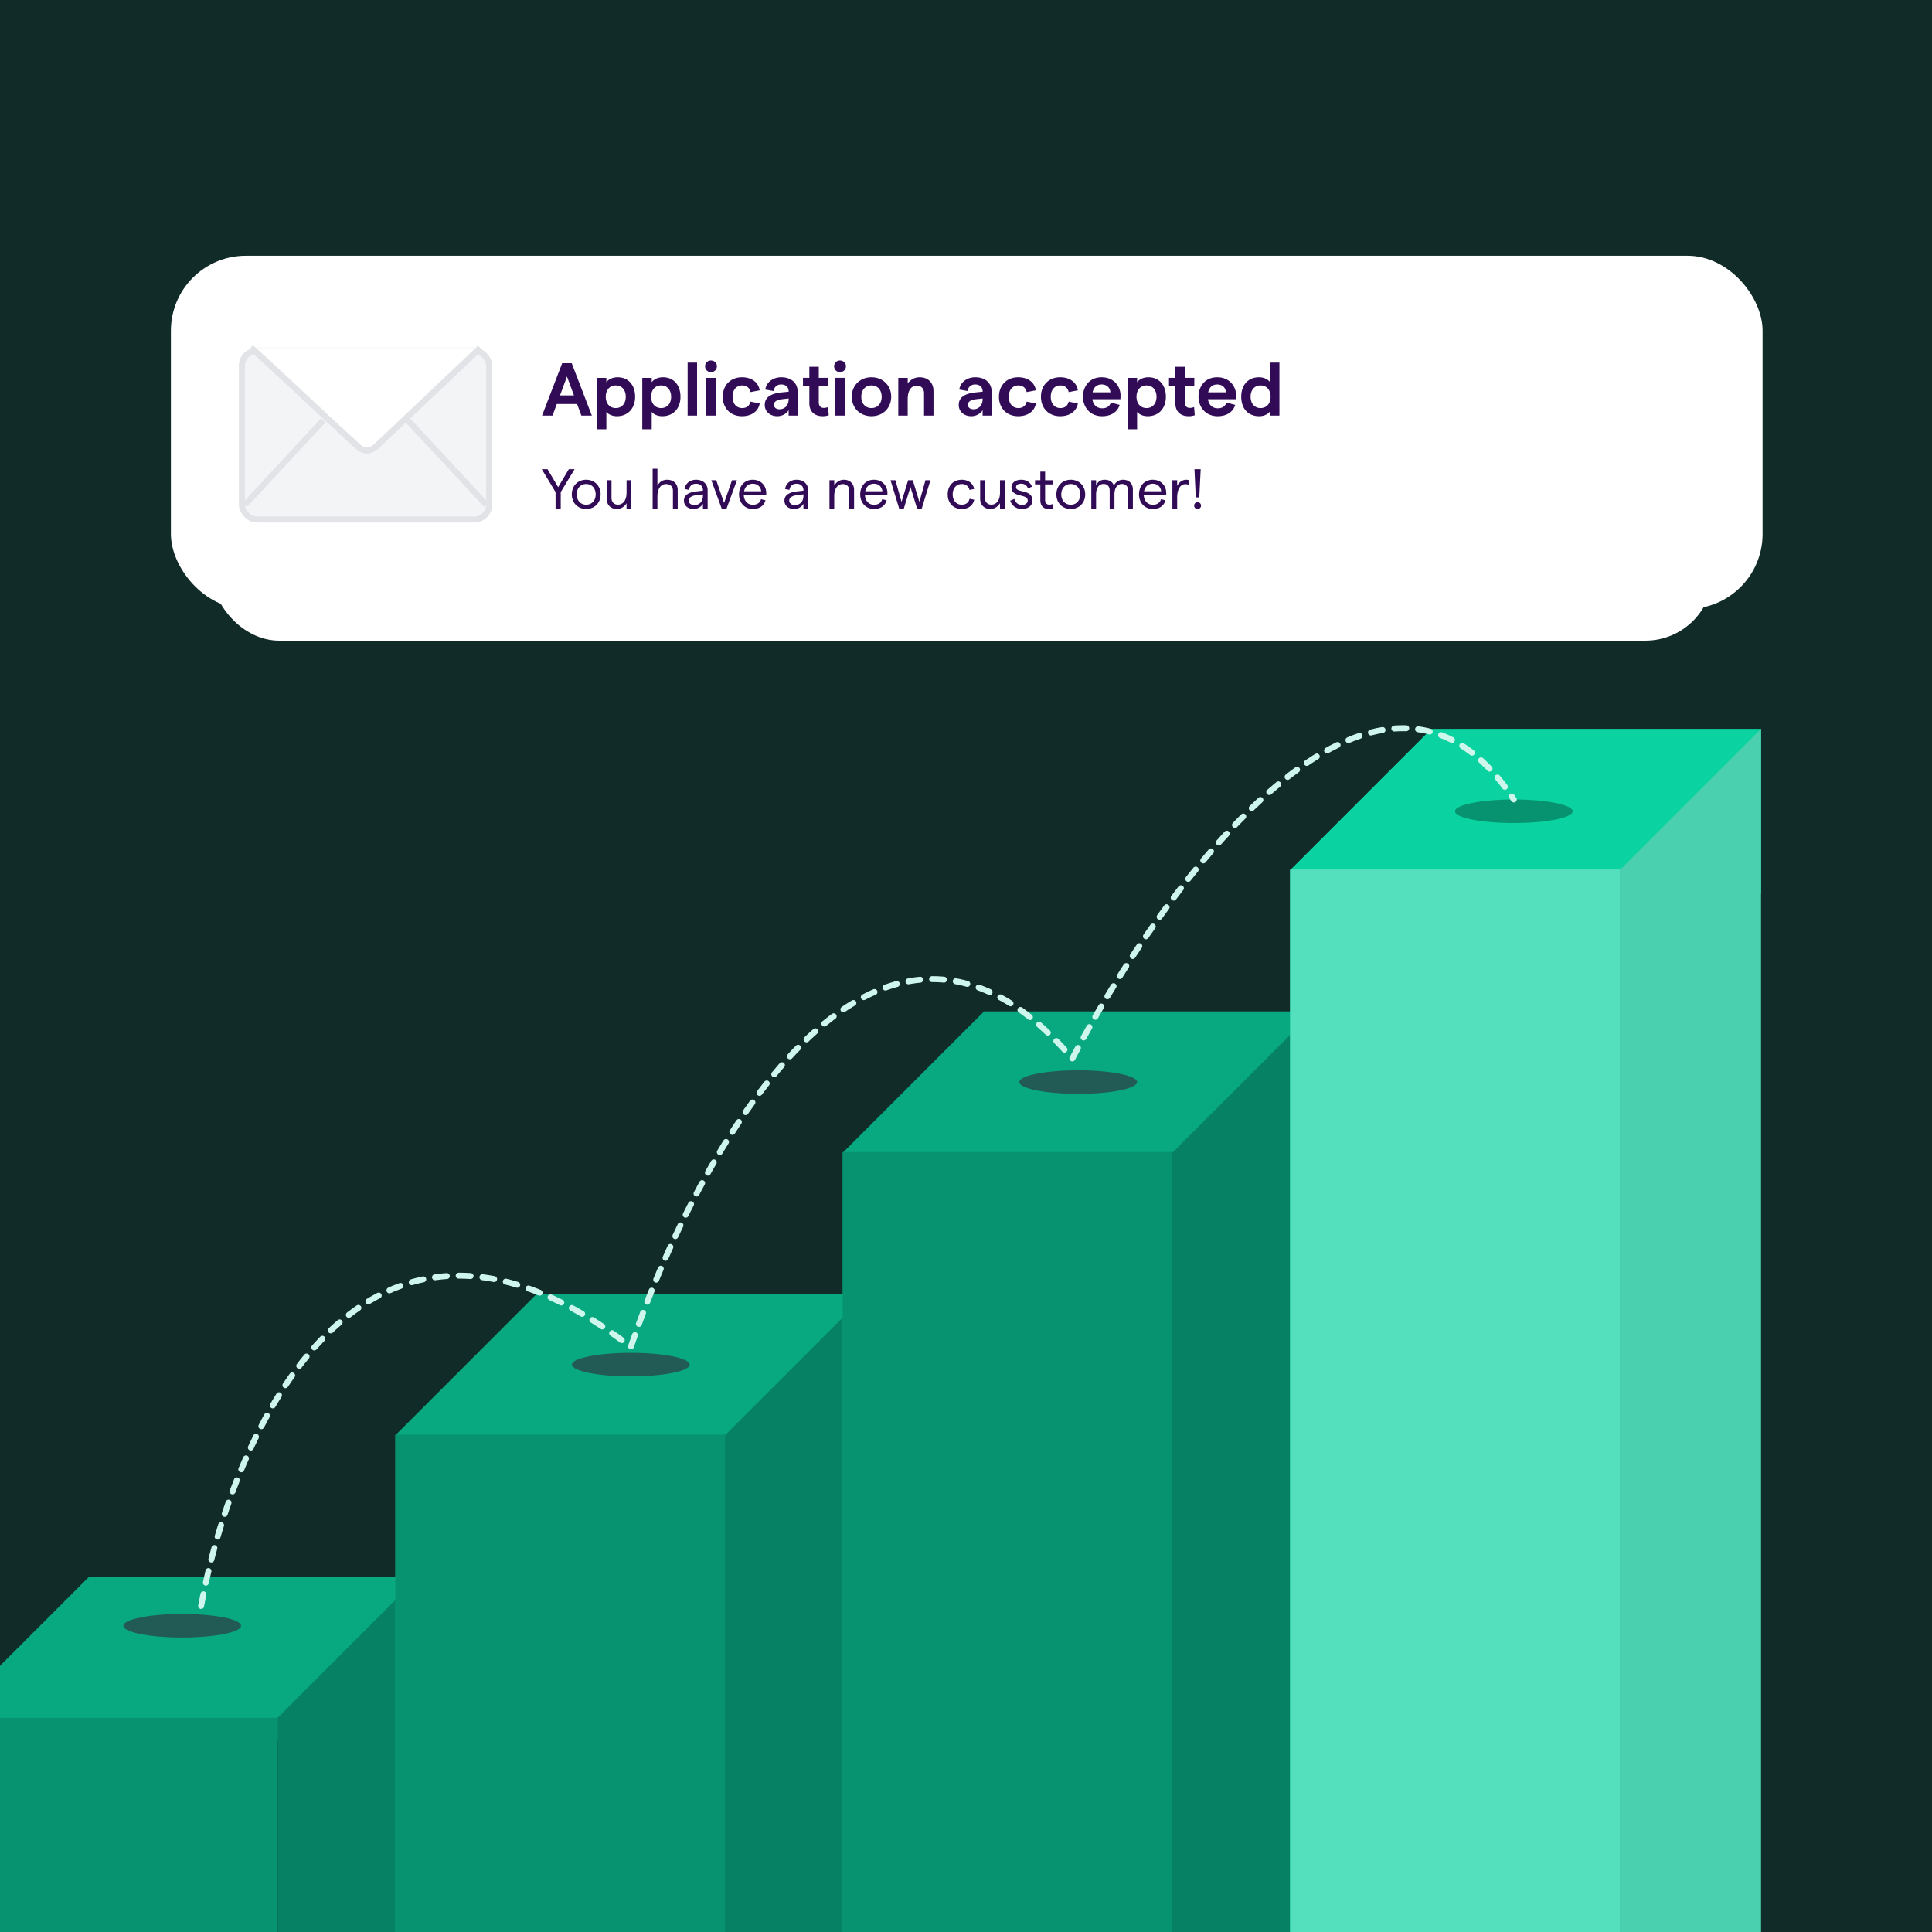 <svg xmlns="http://www.w3.org/2000/svg" width="520" height="520" fill="none"><g clip-path="url(#a)"><path fill="#112B28" d="M0 0h520v520H0z"/><g filter="url(#b)"><rect width="404" height="85.546" x="57" y="67.227" fill="#fff" rx="18.144"/><path fill="#fff" d="M69.096 79.323h70.119v61.354H69.096z"/><g filter="url(#c)"><rect width="61.354" height="42.364" x="73.478" y="88.088" fill="#F3F4F6" rx="4.382"/><rect width="59.894" height="40.903" x="74.208" y="88.819" stroke="#E1E3E7" stroke-width="1.461" rx="3.652"/></g><path stroke="#E1E3E7" stroke-width="1.461" d="m114.382 107.077 18.99 20.452M93.93 107.077l-18.99 20.452m1.46-37.98c1.22.738 16.354 15.217 25.99 23.943 1.349 1.222 2.995 1.18 4.33-.084l25.191-23.859"/><path fill="#fff" d="M102.39 113.492c-9.636-8.726-24.77-23.205-25.99-23.943h55.511l-25.191 23.859c-1.335 1.264-2.981 1.306-4.33.084Z"/><path stroke="#E1E3E7" stroke-width="1.461" d="M76.4 89.549c1.22.738 16.354 15.217 25.99 23.943 1.349 1.222 2.995 1.18 4.33-.084l25.191-23.859"/><path fill="#310B56" d="m152.944 97.029-1.687 4.572h3.375l-1.688-4.572Zm-6.042 9.471 4.881-12.7h2.304l4.881 12.7h-2.54l-1.034-2.812h-4.917l-1.035 2.812h-2.54Zm13.295 3.302V97.355h2.286v1.053c.508-.708 1.506-1.198 2.721-1.198 2.631 0 4.246 1.924 4.246 4.718s-1.724 4.717-4.409 4.717c-1.052 0-2.032-.399-2.558-1.052v4.209h-2.286Zm4.572-5.135c1.451 0 2.413-1.088 2.413-2.739 0-1.651-.962-2.74-2.413-2.74-1.47 0-2.431 1.089-2.431 2.74 0 1.651.961 2.739 2.431 2.739Zm6.413 5.135V97.355h2.286v1.053c.508-.708 1.506-1.198 2.722-1.198 2.631 0 4.246 1.924 4.246 4.718s-1.724 4.717-4.409 4.717c-1.053 0-2.033-.399-2.559-1.052v4.209h-2.286Zm4.572-5.135c1.452 0 2.414-1.088 2.414-2.739 0-1.651-.962-2.74-2.414-2.74-1.469 0-2.431 1.089-2.431 2.74 0 1.651.962 2.739 2.431 2.739Zm6.414 1.833V93.654h2.286V106.5h-2.286Zm4.5 0v-9.145h2.286v9.145h-2.286Zm1.143-10.542c-.816 0-1.415-.617-1.415-1.415 0-.78.599-1.397 1.415-1.397.835 0 1.452.617 1.452 1.397 0 .798-.617 1.415-1.452 1.415Zm7.513 10.687c-2.74 0-4.645-1.923-4.645-4.717 0-2.794 1.905-4.718 4.645-4.718 2.34 0 3.992 1.216 4.3 3.157l-2.232.436c-.163-.962-.925-1.615-1.996-1.615-1.415 0-2.34 1.07-2.34 2.74 0 1.669.925 2.739 2.34 2.739 1.071 0 1.779-.58 1.996-1.56l2.232.454c-.345 1.923-1.996 3.084-4.3 3.084Zm11.314-6.024c0-1.034-.707-1.669-1.814-1.669-.998 0-1.706.617-1.814 1.597l-2.033-.363c.291-1.815 1.906-2.976 3.847-2.976 2.395 0 4.028 1.289 4.028 3.72v5.57h-2.214v-1.325c-.508.89-1.614 1.47-2.739 1.47-1.797 0-3.049-1.161-3.049-2.721 0-1.797 1.361-2.758 4.083-3.049l1.705-.163v-.091Zm-3.574 3.23c0 .635.508 1.107 1.343 1.107 1.415 0 2.231-1.071 2.231-2.413v-.2l-1.741.2c-1.216.145-1.833.653-1.833 1.306Zm13.286 2.558a4.283 4.283 0 0 1-1.469.236c-1.851 0-3.23-.998-3.23-3.139v-4.227h-1.542v-1.924h1.542V94.67h2.286v2.685h2.304v1.924h-2.304v4.009c0 .871.472 1.343 1.18 1.343.344 0 .743-.054 1.07-.218l.163 1.996Zm1.574.091v-9.145h2.286v9.145h-2.286Zm1.143-10.542c-.816 0-1.415-.617-1.415-1.415 0-.78.599-1.397 1.415-1.397.835 0 1.452.617 1.452 1.397 0 .798-.617 1.415-1.452 1.415Zm7.64 10.687c-2.776 0-4.772-1.996-4.772-4.717 0-2.722 1.996-4.718 4.772-4.718 2.776 0 4.772 1.996 4.772 4.718 0 2.721-1.996 4.717-4.772 4.717Zm0-1.978c1.469 0 2.467-1.106 2.467-2.739 0-1.633-.998-2.74-2.467-2.74-1.488 0-2.468 1.107-2.468 2.74 0 1.633.98 2.739 2.468 2.739Zm6.491 1.833v-9.145h2.286v1.38c.581-.89 1.615-1.525 2.903-1.525 1.996 0 3.338 1.307 3.338 3.302v5.988h-2.286v-5.443c0-1.07-.671-1.815-1.742-1.815-1.397 0-2.213 1.198-2.213 3.248v4.01h-2.286Zm20.43-5.879c0-1.034-.707-1.669-1.814-1.669-.998 0-1.705.617-1.814 1.597l-2.032-.363c.29-1.815 1.905-2.976 3.846-2.976 2.395 0 4.028 1.289 4.028 3.72v5.57h-2.214v-1.325c-.508.89-1.614 1.47-2.739 1.47-1.797 0-3.048-1.161-3.048-2.721 0-1.797 1.36-2.758 4.082-3.049l1.705-.163v-.091Zm-3.574 3.23c0 .635.508 1.107 1.343 1.107 1.415 0 2.231-1.071 2.231-2.413v-.2l-1.741.2c-1.216.145-1.833.653-1.833 1.306Zm12.176 2.794c-2.74 0-4.645-1.923-4.645-4.717 0-2.794 1.905-4.718 4.645-4.718 2.34 0 3.992 1.216 4.3 3.157l-2.232.436c-.163-.962-.925-1.615-1.996-1.615-1.415 0-2.34 1.07-2.34 2.74 0 1.669.925 2.739 2.34 2.739 1.071 0 1.779-.58 1.996-1.56l2.232.454c-.345 1.923-1.996 3.084-4.3 3.084Zm10.17 0c-2.739 0-4.644-1.923-4.644-4.717 0-2.794 1.905-4.718 4.644-4.718 2.341 0 3.992 1.216 4.301 3.157l-2.232.436c-.163-.962-.925-1.615-1.996-1.615-1.415 0-2.341 1.07-2.341 2.74 0 1.669.926 2.739 2.341 2.739 1.071 0 1.778-.58 1.996-1.56l2.232.454c-.345 1.923-1.996 3.084-4.301 3.084Zm5.526-4.717c0-2.377 1.488-4.718 4.518-4.718 3.084 0 4.59 2.286 4.59 4.409 0 .327-.018.726-.036.907h-6.786c.2 1.379 1.089 2.196 2.395 2.196 1.071 0 1.833-.508 2.069-1.397l2.141.58c-.508 1.724-2.105 2.74-4.246 2.74-3.03 0-4.645-2.34-4.645-4.717Zm2.341-1.071h4.318c-.109-1.088-.817-1.905-2.141-1.905-1.125 0-1.923.671-2.177 1.905Zm8.497 8.945V97.355h2.286v1.053c.508-.708 1.506-1.198 2.722-1.198 2.63 0 4.245 1.924 4.245 4.718s-1.723 4.717-4.409 4.717c-1.052 0-2.032-.399-2.558-1.052v4.209h-2.286Zm4.572-5.135c1.452 0 2.413-1.088 2.413-2.739 0-1.651-.961-2.74-2.413-2.74-1.47 0-2.431 1.089-2.431 2.74 0 1.651.961 2.739 2.431 2.739Zm11.679 1.742a4.293 4.293 0 0 1-1.47.236c-1.85 0-3.229-.998-3.229-3.139v-4.227h-1.543v-1.924h1.543V94.67h2.286v2.685h2.304v1.924h-2.304v4.009c0 .871.472 1.343 1.179 1.343.345 0 .744-.054 1.071-.218l.163 1.996Zm.907-4.481c0-2.377 1.488-4.718 4.518-4.718 3.084 0 4.59 2.286 4.59 4.409 0 .327-.018.726-.036.907h-6.786c.199 1.379 1.089 2.196 2.395 2.196 1.07 0 1.832-.508 2.068-1.397l2.141.58c-.508 1.724-2.104 2.74-4.245 2.74-3.03 0-4.645-2.34-4.645-4.717Zm2.34-1.071h4.319c-.109-1.088-.817-1.905-2.141-1.905-1.125 0-1.924.671-2.178 1.905Zm12.362 5.788c-2.74 0-4.355-1.923-4.355-4.717 0-2.794 1.615-4.718 4.319-4.718 1.143 0 2.123.472 2.649 1.162v-4.718h2.286V106.5h-2.286v-1.052c-.454.725-1.47 1.197-2.613 1.197Zm.327-1.978c1.469 0 2.431-1.088 2.431-2.739 0-1.651-.962-2.74-2.431-2.74-1.452 0-2.414 1.089-2.414 2.74 0 1.651.962 2.739 2.414 2.739ZM150.177 128.5v-3.987l-3.347-5.539h1.401l2.572 4.355 2.586-4.355h1.401l-3.361 5.539v3.987h-1.252Zm7.417.109c-2.041 0-3.484-1.483-3.484-3.538 0-2.055 1.443-3.538 3.484-3.538 2.027 0 3.497 1.483 3.497 3.538 0 2.055-1.47 3.538-3.497 3.538Zm0-1.034c1.374 0 2.3-1.035 2.3-2.504 0-1.47-.926-2.504-2.3-2.504-1.375 0-2.3 1.034-2.3 2.504 0 1.469.925 2.504 2.3 2.504Zm10.938-5.933v6.858h-1.157v-1.293c-.476.817-1.306 1.402-2.354 1.402-1.429 0-2.45-.966-2.45-2.422v-4.545h1.157v4.327c0 .925.585 1.592 1.551 1.592 1.279 0 2.096-1.102 2.096-2.912v-3.007h1.157Zm5.162 6.858v-9.634h1.157v4.123c.503-.98 1.334-1.456 2.341-1.456 1.551 0 2.571.966 2.571 2.449v4.518h-1.156v-4.3c0-1.007-.626-1.619-1.674-1.619-1.266 0-2.082 1.143-2.082 2.98v2.939h-1.157Zm12.179-4.463c0-.939-.667-1.538-1.674-1.538-.939 0-1.605.558-1.701 1.483l-1.075-.204c.205-1.361 1.334-2.245 2.776-2.245 1.661 0 2.817.979 2.817 2.572v4.395h-1.143v-1.17c-.394.789-1.293 1.279-2.286 1.279-1.374 0-2.313-.844-2.313-2.028 0-1.32 1.075-2.041 3.266-2.259l1.333-.149v-.136Zm-3.443 2.531c0 .639.545 1.088 1.334 1.088 1.334 0 2.109-.884 2.109-2.259v-.326l-1.333.149c-1.388.15-2.11.626-2.11 1.348Zm7.983 1.932-2.504-6.858h1.184l1.905 5.511 1.919-5.511h1.197l-2.517 6.858h-1.184Zm4.202-3.429c0-1.946 1.252-3.538 3.321-3.538 2.027 0 3.279 1.456 3.279 3.225 0 .163-.013.408-.027.53h-5.416c.082 1.389.953 2.3 2.191 2.3 1.048 0 1.769-.49 1.973-1.347l1.089.259c-.341 1.333-1.484 2.109-3.062 2.109-2.055 0-3.348-1.592-3.348-3.538Zm1.225-.749h4.15c-.108-1.047-.843-1.823-2.054-1.823-1.075 0-1.865.68-2.096 1.823Zm14.379-.285c0-.939-.667-1.538-1.674-1.538-.939 0-1.606.558-1.701 1.483l-1.075-.204c.204-1.361 1.334-2.245 2.776-2.245 1.66 0 2.817.979 2.817 2.572v4.395h-1.143v-1.17c-.395.789-1.293 1.279-2.286 1.279-1.375 0-2.314-.844-2.314-2.028 0-1.32 1.075-2.041 3.266-2.259l1.334-.149v-.136Zm-3.443 2.531c0 .639.544 1.088 1.334 1.088 1.333 0 2.109-.884 2.109-2.259v-.326l-1.334.149c-1.388.15-2.109.626-2.109 1.348Zm9.749 1.932v-6.858h1.157v1.292c.476-.816 1.306-1.401 2.354-1.401 1.429 0 2.449.966 2.449 2.422v4.545h-1.156v-4.327c0-.926-.586-1.592-1.552-1.592-1.279 0-2.095 1.102-2.095 2.912v3.007h-1.157Zm7.446-3.429c0-1.946 1.252-3.538 3.32-3.538 2.028 0 3.28 1.456 3.28 3.225 0 .163-.014.408-.027.53h-5.416c.081 1.389.952 2.3 2.19 2.3 1.048 0 1.769-.49 1.974-1.347l1.088.259c-.34 1.333-1.483 2.109-3.062 2.109-2.054 0-3.347-1.592-3.347-3.538Zm1.225-.749h4.15c-.109-1.047-.844-1.823-2.055-1.823-1.075 0-1.864.68-2.095 1.823Zm8.215 4.178-2.095-6.858h1.183l1.484 5.239 1.605-5.239h1.116l1.606 5.239 1.47-5.239h1.211l-2.109 6.858h-1.13l-1.606-5.212-1.605 5.212h-1.13Zm15.158.109c-2.041 0-3.402-1.415-3.402-3.538 0-2.123 1.361-3.538 3.402-3.538 1.592 0 2.762.871 3.007 2.231l-1.143.232c-.149-.83-.871-1.429-1.837-1.429-1.347 0-2.218.993-2.218 2.504 0 1.51.871 2.504 2.218 2.504.966 0 1.674-.531 1.864-1.443l1.13.232c-.3 1.415-1.443 2.245-3.021 2.245Zm10.421-6.967v6.858h-1.156v-1.293c-.477.817-1.307 1.402-2.355 1.402-1.428 0-2.449-.966-2.449-2.422v-4.545h1.157v4.327c0 .925.585 1.592 1.551 1.592 1.279 0 2.096-1.102 2.096-2.912v-3.007h1.156Zm4.18 6.967c-1.66 0-2.558-1.034-2.857-2.001l.993-.435c.259.803.803 1.456 1.864 1.456.844 0 1.388-.49 1.388-1.048 0-1.755-3.946-.626-3.946-3.225 0-1.088.939-1.823 2.409-1.823 1.211 0 2.259.68 2.544 1.687l-.966.422c-.19-.708-.871-1.157-1.606-1.157-.775 0-1.265.313-1.265.858 0 1.469 3.973.394 3.96 3.225 0 1.197-1.007 2.041-2.518 2.041Zm7.54-.163a3.18 3.18 0 0 1-1.075.163c-1.17 0-2.027-.653-2.027-2.164v-3.783h-1.28v-1.02h1.28v-2.082h1.156v2.082h1.837v1.02h-1.837v3.824c0 .721.408 1.075 1.007 1.075.272 0 .585-.041.858-.177l.081 1.062Zm4.266.163c-2.041 0-3.483-1.483-3.483-3.538 0-2.055 1.442-3.538 3.483-3.538 2.028 0 3.497 1.483 3.497 3.538 0 2.055-1.469 3.538-3.497 3.538Zm0-1.034c1.375 0 2.3-1.035 2.3-2.504 0-1.47-.925-2.504-2.3-2.504-1.374 0-2.3 1.034-2.3 2.504 0 1.469.926 2.504 2.3 2.504Zm4.978.925v-6.858h1.156v1.292c.34-.816 1.021-1.401 2.069-1.401 1.116 0 1.986.517 2.231 1.442a2.423 2.423 0 0 1 2.219-1.442c1.469 0 2.395.925 2.395 2.367v4.6h-1.157v-4.368c0-.939-.531-1.579-1.497-1.579-1.17 0-1.81 1.048-1.81 2.504v3.443h-1.157v-4.368c0-.939-.53-1.579-1.483-1.579-1.17 0-1.81 1.048-1.81 2.504v3.443h-1.156Zm11.552-3.429c0-1.946 1.252-3.538 3.32-3.538 2.028 0 3.28 1.456 3.28 3.225 0 .163-.014.408-.027.53h-5.416c.081 1.389.952 2.3 2.19 2.3 1.048 0 1.769-.49 1.974-1.347l1.088.259c-.34 1.333-1.483 2.109-3.062 2.109-2.054 0-3.347-1.592-3.347-3.538Zm1.225-.749h4.15c-.109-1.047-.844-1.823-2.055-1.823-1.075 0-1.864.68-2.095 1.823Zm10.878-1.551a2.37 2.37 0 0 0-.884-.163c-1.089 0-1.973 1.048-1.973 3.279v2.613h-1.157v-6.858h1.157v1.388c.394-.871 1.292-1.497 2.136-1.497.286 0 .558.041.789.122l-.068 1.116Zm1.658 3.035-.327-6.832h1.511l-.34 6.832h-.844Zm.435 2.803c-.49 0-.83-.34-.83-.817 0-.462.34-.816.83-.816.463 0 .83.354.83.816 0 .477-.367.817-.83.817Z"/></g><path fill="#08A880" fill-rule="evenodd" d="M24.025 424.323-14 462.348v430.95l38.025-38.025V468.686h88.725v-44.363H24.025Z" clip-rule="evenodd"/><path fill="#225B55" d="M49.044 440.737c8.75 0 15.844-1.418 15.844-3.168 0-1.75-7.094-3.169-15.844-3.169S33.2 435.819 33.2 437.569s7.093 3.168 15.844 3.168Z"/><path fill="#079370" d="M74.725 462.348H-14v430.95h88.725v-430.95Z"/><path fill="#068163" d="m74.725 462.348 38.025-38.025v430.95l-38.025 38.025v-430.95Z"/><path fill="#08A880" fill-rule="evenodd" d="m144.437 348.273-38.025 38.025v430.95l38.025-38.025V392.636h88.725v-44.363h-88.725Z" clip-rule="evenodd"/><path fill="#079370" d="M204.644 386.125h-98.232v430.95h98.232v-430.95Z"/><path fill="#068163" d="m195.138 386.298 38.025-38.025v430.95l-38.025 38.025v-430.95Z"/><path fill="#08A880" fill-rule="evenodd" d="m264.85 272.223-38.025 38.025v430.95l38.025-38.025V316.586h88.725v-44.363H264.85Z" clip-rule="evenodd"/><path fill="#079370" d="M337.731 310.075H226.825v430.95h110.906v-430.95Z"/><path fill="#068163" d="m315.55 310.248 38.025-38.025v430.95l-38.025 38.025v-430.95Z"/><path fill="#0AD2A0" fill-rule="evenodd" d="m385.262 196.173-38.025 38.025v430.95l38.025-38.025V240.536h88.725v-44.363h-88.725Z" clip-rule="evenodd"/><path fill="#54E0BD" d="M448.637 234.025h-101.4v430.95h101.4v-430.95Z"/><path fill="#4BD0AF" d="m435.963 234.198 38.025-38.025v430.95l-38.025 38.025v-430.95Z"/><path fill="#225B55" d="M290.2 294.405c8.75 0 15.844-1.419 15.844-3.169s-7.094-3.169-15.844-3.169-15.844 1.419-15.844 3.169 7.094 3.169 15.844 3.169Z"/><path fill="#079370" d="M407.444 221.523c8.75 0 15.843-1.418 15.843-3.168 0-1.751-7.093-3.169-15.843-3.169-8.751 0-15.844 1.418-15.844 3.169 0 1.75 7.093 3.168 15.844 3.168Z"/><path fill="#225B55" d="M169.787 370.455c8.751 0 15.844-1.419 15.844-3.169s-7.093-3.169-15.844-3.169c-8.75 0-15.843 1.419-15.843 3.169s7.093 3.169 15.843 3.169Z"/><path stroke="#CEF6EC" stroke-dasharray="3.2 3.2" stroke-linecap="round" stroke-width="1.6" d="M54.128 432.241c8.45-46.475 43.412-125.482 115.659-69.712 17.429-51.757 65.594-139.742 118.829-77.635 24.293-46.475 82.07-125.482 118.828-69.712"/><g filter="url(#d)"><rect width="428.4" height="95.051" x="46" y="47" fill="#fff" rx="20.16"/><path fill="#fff" d="M59.44 60.44h77.91v68.171H59.44z"/><g filter="url(#e)"><rect width="68.171" height="47.071" x="64.309" y="70.179" fill="#F3F4F6" rx="4.869"/><rect width="66.548" height="45.448" x="65.12" y="70.991" stroke="#E1E3E7" stroke-width="1.623" rx="4.058"/></g><path stroke="#E1E3E7" stroke-width="1.623" d="m109.758 91.278 21.1 22.724M87.034 91.278l-21.101 22.724m1.622-42.2c1.356.82 18.172 16.909 28.878 26.604 1.5 1.357 3.328 1.311 4.811-.093l27.99-26.51"/><path fill="#fff" d="M96.433 98.406C85.727 88.71 68.911 72.623 67.555 71.802h61.679l-27.99 26.51c-1.483 1.405-3.311 1.451-4.81.094Z"/><path stroke="#E1E3E7" stroke-width="1.623" d="M67.555 71.802c1.356.82 18.172 16.909 28.878 26.604 1.5 1.357 3.328 1.311 4.811-.093l27.99-26.51"/><path fill="#310B56" d="m152.605 79.502-1.875 5.08h3.75l-1.875-5.08Zm-6.714 10.524 5.423-14.112h2.561l5.423 14.112h-2.823l-1.149-3.125h-5.463l-1.149 3.125h-2.823Zm14.772 3.669v-13.83h2.54v1.17c.564-.787 1.673-1.331 3.024-1.331 2.923 0 4.717 2.137 4.717 5.241 0 3.105-1.915 5.242-4.898 5.242-1.17 0-2.258-.444-2.843-1.17v4.678h-2.54Zm5.08-5.705c1.613 0 2.681-1.21 2.681-3.045 0-1.834-1.068-3.044-2.681-3.044-1.633 0-2.701 1.21-2.701 3.044 0 1.835 1.068 3.045 2.701 3.045Zm7.126 5.705v-13.83h2.54v1.17c.565-.787 1.674-1.331 3.024-1.331 2.923 0 4.718 2.137 4.718 5.241 0 3.105-1.916 5.242-4.899 5.242-1.169 0-2.258-.444-2.843-1.17v4.678h-2.54Zm5.08-5.705c1.613 0 2.682-1.21 2.682-3.045 0-1.834-1.069-3.044-2.682-3.044-1.633 0-2.701 1.21-2.701 3.044 0 1.835 1.068 3.045 2.701 3.045Zm7.126 2.036V75.752h2.54v14.274h-2.54Zm5.001 0v-10.16h2.54v10.16h-2.54Zm1.27-11.713c-.907 0-1.572-.686-1.572-1.573 0-.867.665-1.552 1.572-1.552.927 0 1.613.685 1.613 1.552 0 .887-.686 1.573-1.613 1.573Zm8.347 11.874c-3.044 0-5.161-2.137-5.161-5.242 0-3.104 2.117-5.241 5.161-5.241 2.601 0 4.435 1.35 4.778 3.508l-2.48.483c-.181-1.068-1.028-1.794-2.217-1.794-1.573 0-2.601 1.19-2.601 3.044 0 1.855 1.028 3.045 2.601 3.045 1.189 0 1.976-.646 2.217-1.734l2.48.504c-.383 2.137-2.217 3.427-4.778 3.427Zm12.572-6.693c0-1.15-.786-1.855-2.016-1.855-1.109 0-1.895.686-2.016 1.774l-2.258-.403c.322-2.016 2.117-3.306 4.274-3.306 2.661 0 4.475 1.431 4.475 4.133v6.189h-2.459v-1.472c-.565.988-1.794 1.633-3.044 1.633-1.996 0-3.387-1.29-3.387-3.024 0-1.996 1.512-3.064 4.536-3.387l1.895-.181v-.101Zm-3.972 3.588c0 .706.565 1.23 1.492 1.23 1.573 0 2.48-1.19 2.48-2.681v-.222l-1.936.222c-1.35.161-2.036.726-2.036 1.451Zm14.763 2.843a4.781 4.781 0 0 1-1.633.262c-2.056 0-3.588-1.109-3.588-3.488v-4.697h-1.714v-2.137h1.714v-2.984h2.54v2.984h2.56v2.137h-2.56v4.455c0 .968.524 1.492 1.31 1.492.383 0 .827-.06 1.19-.242l.181 2.218Zm1.749.1v-10.16h2.54v10.16h-2.54Zm1.27-11.712c-.907 0-1.573-.686-1.573-1.573 0-.867.666-1.552 1.573-1.552.927 0 1.613.685 1.613 1.552 0 .887-.686 1.573-1.613 1.573Zm8.488 11.874c-3.084 0-5.302-2.218-5.302-5.242s2.218-5.241 5.302-5.241c3.085 0 5.302 2.217 5.302 5.241 0 3.024-2.217 5.242-5.302 5.242Zm0-2.197c1.633 0 2.742-1.23 2.742-3.045 0-1.814-1.109-3.044-2.742-3.044-1.653 0-2.742 1.23-2.742 3.044 0 1.815 1.089 3.045 2.742 3.045Zm7.212 2.036v-10.16h2.54v1.531c.646-.988 1.795-1.693 3.226-1.693 2.218 0 3.71 1.451 3.71 3.669v6.653h-2.541v-6.048c0-1.19-.746-2.016-1.935-2.016-1.552 0-2.46 1.33-2.46 3.608v4.456h-2.54Zm22.701-6.532c0-1.15-.786-1.855-2.016-1.855-1.109 0-1.895.686-2.016 1.774l-2.258-.403c.323-2.016 2.117-3.306 4.274-3.306 2.661 0 4.476 1.431 4.476 4.133v6.189h-2.46v-1.472c-.564.988-1.794 1.633-3.044 1.633-1.996 0-3.387-1.29-3.387-3.024 0-1.996 1.512-3.064 4.536-3.387l1.895-.181v-.101Zm-3.971 3.588c0 .706.564 1.23 1.491 1.23 1.573 0 2.48-1.19 2.48-2.681v-.222l-1.935.222c-1.351.161-2.036.726-2.036 1.451Zm13.528 3.105c-3.044 0-5.161-2.137-5.161-5.242 0-3.104 2.117-5.241 5.161-5.241 2.601 0 4.435 1.35 4.778 3.508l-2.48.483c-.181-1.068-1.028-1.794-2.217-1.794-1.573 0-2.601 1.19-2.601 3.044 0 1.855 1.028 3.045 2.601 3.045 1.189 0 1.976-.646 2.217-1.734l2.48.504c-.383 2.137-2.217 3.427-4.778 3.427Zm11.301 0c-3.044 0-5.161-2.137-5.161-5.242 0-3.104 2.117-5.241 5.161-5.241 2.6 0 4.435 1.35 4.778 3.508l-2.48.483c-.181-1.068-1.028-1.794-2.218-1.794-1.572 0-2.6 1.19-2.6 3.044 0 1.855 1.028 3.045 2.6 3.045 1.19 0 1.976-.646 2.218-1.734l2.48.504c-.383 2.137-2.218 3.427-4.778 3.427Zm6.139-5.242c0-2.64 1.654-5.241 5.02-5.241 3.428 0 5.101 2.54 5.101 4.899 0 .363-.02.806-.041 1.008h-7.539c.221 1.532 1.209 2.439 2.661 2.439 1.189 0 2.036-.564 2.298-1.552l2.379.645c-.565 1.915-2.339 3.044-4.718 3.044-3.366 0-5.161-2.6-5.161-5.242Zm2.601-1.189h4.798c-.121-1.21-.907-2.117-2.379-2.117-1.25 0-2.137.746-2.419 2.117Zm9.441 9.939v-13.83h2.54v1.17c.565-.787 1.674-1.331 3.024-1.331 2.924 0 4.718 2.137 4.718 5.241 0 3.105-1.915 5.242-4.899 5.242-1.169 0-2.258-.444-2.843-1.17v4.678h-2.54Zm5.081-5.705c1.612 0 2.681-1.21 2.681-3.045 0-1.834-1.069-3.044-2.681-3.044-1.633 0-2.702 1.21-2.702 3.044 0 1.835 1.069 3.045 2.702 3.045Zm12.976 1.935a4.781 4.781 0 0 1-1.633.262c-2.056 0-3.588-1.109-3.588-3.488v-4.697h-1.714v-2.137h1.714v-2.984h2.54v2.984h2.56v2.137h-2.56v4.455c0 .968.524 1.492 1.31 1.492.383 0 .827-.06 1.19-.242l.181 2.218Zm1.008-4.98c0-2.64 1.653-5.241 5.02-5.241 3.427 0 5.1 2.54 5.1 4.899 0 .363-.02.806-.04 1.008h-7.54c.222 1.532 1.21 2.439 2.661 2.439 1.189 0 2.036-.564 2.298-1.552l2.379.645c-.564 1.915-2.338 3.044-4.717 3.044-3.367 0-5.161-2.6-5.161-5.242Zm2.6-1.189h4.798c-.12-1.21-.907-2.117-2.378-2.117-1.25 0-2.137.746-2.42 2.117Zm13.736 6.431c-3.045 0-4.839-2.137-4.839-5.242 0-3.104 1.794-5.241 4.798-5.241 1.27 0 2.359.524 2.944 1.29v-5.242h2.54v14.274h-2.54v-1.17c-.504.807-1.633 1.331-2.903 1.331Zm.363-2.197c1.632 0 2.701-1.21 2.701-3.045 0-1.834-1.069-3.044-2.701-3.044-1.613 0-2.682 1.21-2.682 3.044 0 1.835 1.069 3.045 2.682 3.045ZM149.53 115.026v-4.43l-3.719-6.154h1.557l2.858 4.838 2.873-4.838h1.557l-3.735 6.154v4.43h-1.391Zm8.241.121c-2.268 0-3.871-1.648-3.871-3.932 0-2.283 1.603-3.931 3.871-3.931 2.253 0 3.886 1.648 3.886 3.931 0 2.284-1.633 3.932-3.886 3.932Zm0-1.149c1.527 0 2.555-1.15 2.555-2.783 0-1.632-1.028-2.782-2.555-2.782-1.527 0-2.555 1.15-2.555 2.782 0 1.633 1.028 2.783 2.555 2.783Zm12.153-6.593v7.621h-1.285v-1.437c-.529.908-1.452 1.558-2.616 1.558-1.588 0-2.722-1.074-2.722-2.692v-5.05h1.286v4.808c0 1.029.65 1.769 1.723 1.769 1.422 0 2.329-1.224 2.329-3.235v-3.342h1.285Zm5.736 7.621v-10.705h1.286v4.581c.559-1.089 1.481-1.618 2.6-1.618 1.724 0 2.858 1.074 2.858 2.722v5.02h-1.285v-4.778c0-1.119-.696-1.799-1.86-1.799-1.406 0-2.313 1.27-2.313 3.311v3.266h-1.286Zm13.532-4.96c0-1.043-.74-1.708-1.859-1.708-1.044 0-1.784.62-1.89 1.648l-1.195-.227c.227-1.512 1.482-2.495 3.085-2.495 1.844 0 3.13 1.089 3.13 2.858v4.884h-1.271v-1.301c-.438.877-1.436 1.422-2.54 1.422-1.527 0-2.57-.938-2.57-2.253 0-1.467 1.194-2.268 3.629-2.51l1.481-.166v-.152Zm-3.825 2.813c0 .71.605 1.209 1.482 1.209 1.482 0 2.343-.983 2.343-2.51v-.363l-1.481.167c-1.543.166-2.344.695-2.344 1.497Zm8.87 2.147-2.783-7.621h1.316l2.117 6.124 2.132-6.124h1.33l-2.797 7.621h-1.315Zm4.669-3.811c0-2.162 1.391-3.931 3.689-3.931 2.253 0 3.644 1.618 3.644 3.584 0 .181-.015.453-.03.589h-6.018c.091 1.543 1.059 2.556 2.434 2.556 1.165 0 1.966-.545 2.193-1.497l1.209.287c-.378 1.482-1.648 2.344-3.402 2.344-2.283 0-3.719-1.769-3.719-3.932Zm1.361-.831h4.611c-.121-1.164-.937-2.026-2.283-2.026-1.194 0-2.071.756-2.328 2.026Zm15.976-.318c0-1.043-.741-1.708-1.86-1.708-1.043 0-1.784.62-1.89 1.648l-1.194-.227c.227-1.512 1.482-2.495 3.084-2.495 1.845 0 3.13 1.089 3.13 2.858v4.884h-1.27v-1.301c-.438.877-1.436 1.422-2.54 1.422-1.527 0-2.57-.938-2.57-2.253 0-1.467 1.194-2.268 3.628-2.51l1.482-.166v-.152Zm-3.825 2.813c0 .71.605 1.209 1.482 1.209 1.481 0 2.343-.983 2.343-2.51v-.363l-1.482.167c-1.542.166-2.343.695-2.343 1.497Zm10.832 2.147v-7.621h1.285v1.437c.529-.908 1.452-1.558 2.616-1.558 1.587 0 2.721 1.074 2.721 2.692v5.05h-1.285v-4.808c0-1.029-.65-1.769-1.723-1.769-1.422 0-2.329 1.224-2.329 3.235v3.342h-1.285Zm8.273-3.811c0-2.162 1.391-3.931 3.689-3.931 2.253 0 3.644 1.618 3.644 3.584 0 .181-.015.453-.03.589h-6.018c.091 1.543 1.059 2.556 2.435 2.556 1.164 0 1.965-.545 2.192-1.497l1.21.287c-.378 1.482-1.648 2.344-3.402 2.344-2.283 0-3.72-1.769-3.72-3.932Zm1.361-.831h4.612c-.121-1.164-.938-2.026-2.284-2.026-1.194 0-2.071.756-2.328 2.026Zm9.128 4.642-2.328-7.621h1.315l1.648 5.821 1.785-5.821h1.239l1.785 5.821 1.633-5.821h1.345l-2.343 7.621h-1.255l-1.784-5.791-1.785 5.791h-1.255Zm16.842.121c-2.268 0-3.78-1.573-3.78-3.932 0-2.358 1.512-3.931 3.78-3.931 1.769 0 3.07.968 3.342 2.48l-1.27.257c-.167-.922-.968-1.588-2.041-1.588-1.497 0-2.465 1.104-2.465 2.782 0 1.679.968 2.783 2.465 2.783 1.073 0 1.859-.59 2.071-1.603l1.255.257c-.333 1.572-1.603 2.495-3.357 2.495Zm11.58-7.742v7.621h-1.286v-1.437c-.529.908-1.451 1.558-2.615 1.558-1.588 0-2.722-1.074-2.722-2.692v-5.05h1.285v4.808c0 1.029.65 1.769 1.724 1.769 1.421 0 2.328-1.224 2.328-3.235v-3.342h1.286Zm4.644 7.742c-1.845 0-2.842-1.149-3.175-2.223l1.104-.484c.287.892.892 1.618 2.071 1.618.938 0 1.542-.544 1.542-1.164 0-1.951-4.384-.696-4.384-3.584 0-1.209 1.043-2.026 2.676-2.026 1.345 0 2.51.756 2.827 1.875l-1.073.469c-.212-.786-.968-1.285-1.784-1.285-.862 0-1.407.347-1.407.952 0 1.633 4.415.439 4.4 3.584 0 1.33-1.119 2.268-2.797 2.268Zm8.378-.182a3.527 3.527 0 0 1-1.195.182c-1.3 0-2.253-.726-2.253-2.404v-4.204h-1.421v-1.134h1.421v-2.313h1.286v2.313h2.041v1.134h-2.041v4.249c0 .801.453 1.194 1.118 1.194.303 0 .651-.045.953-.196l.091 1.179Zm4.74.182c-2.268 0-3.871-1.648-3.871-3.932 0-2.283 1.603-3.931 3.871-3.931 2.253 0 3.886 1.648 3.886 3.931 0 2.284-1.633 3.932-3.886 3.932Zm0-1.149c1.527 0 2.555-1.15 2.555-2.783 0-1.632-1.028-2.782-2.555-2.782-1.527 0-2.556 1.15-2.556 2.782 0 1.633 1.029 2.783 2.556 2.783Zm5.53 1.028v-7.621h1.285v1.437c.378-.908 1.134-1.558 2.299-1.558 1.24 0 2.207.575 2.479 1.603.409-.907 1.316-1.603 2.465-1.603 1.633 0 2.661 1.028 2.661 2.631v5.111h-1.285v-4.854c0-1.043-.59-1.754-1.663-1.754-1.301 0-2.011 1.165-2.011 2.782v3.826h-1.286v-4.854c0-1.043-.589-1.754-1.648-1.754-1.3 0-2.011 1.165-2.011 2.782v3.826h-1.285Zm12.836-3.811c0-2.162 1.391-3.931 3.689-3.931 2.253 0 3.644 1.618 3.644 3.584 0 .181-.015.453-.03.589h-6.018c.091 1.543 1.059 2.556 2.435 2.556 1.164 0 1.965-.545 2.192-1.497l1.21.287c-.378 1.482-1.648 2.344-3.402 2.344-2.284 0-3.72-1.769-3.72-3.932Zm1.361-.831h4.611c-.12-1.164-.937-2.026-2.283-2.026-1.194 0-2.071.756-2.328 2.026Zm12.087-1.724a2.638 2.638 0 0 0-.983-.181c-1.209 0-2.192 1.164-2.192 3.644v2.903h-1.285v-7.621h1.285v1.542c.439-.967 1.436-1.663 2.374-1.663.317 0 .62.046.877.136l-.076 1.24Zm1.842 3.372-.363-7.59h1.678l-.378 7.59h-.937Zm.484 3.115c-.544 0-.922-.378-.922-.908 0-.514.378-.907.922-.907.514 0 .922.393.922.907 0 .53-.408.908-.922.908Z"/></g></g><defs><filter id="b" width="440.288" height="126.37" x="38.856" y="59.667" color-interpolation-filters="sRGB" filterUnits="userSpaceOnUse"><feFlood flood-opacity="0" result="BackgroundImageFix"/><feColorMatrix in="SourceAlpha" result="hardAlpha" values="0 0 0 0 0 0 0 0 0 0 0 0 0 0 0 0 0 0 127 0"/><feOffset dy="15.12"/><feGaussianBlur stdDeviation="9.072"/><feColorMatrix values="0 0 0 0 0 0 0 0 0 0 0 0 0 0 0 0 0 0 0.04 0"/><feBlend in2="BackgroundImageFix" result="effect1_dropShadow_42_957"/><feColorMatrix in="SourceAlpha" result="hardAlpha" values="0 0 0 0 0 0 0 0 0 0 0 0 0 0 0 0 0 0 127 0"/><feOffset dy="4.536"/><feGaussianBlur stdDeviation="6.048"/><feColorMatrix values="0 0 0 0 0 0 0 0 0 0 0 0 0 0 0 0 0 0 0.04 0"/><feBlend in2="effect1_dropShadow_42_957" result="effect2_dropShadow_42_957"/><feBlend in="SourceGraphic" in2="effect2_dropShadow_42_957" result="shape"/></filter><filter id="c" width="69.721" height="50.73" x="69.295" y="85.299" color-interpolation-filters="sRGB" filterUnits="userSpaceOnUse"><feFlood flood-opacity="0" result="BackgroundImageFix"/><feColorMatrix in="SourceAlpha" result="hardAlpha" values="0 0 0 0 0 0 0 0 0 0 0 0 0 0 0 0 0 0 127 0"/><feOffset dy="1.394"/><feGaussianBlur stdDeviation="2.092"/><feComposite in2="hardAlpha" operator="out"/><feColorMatrix values="0 0 0 0 0 0 0 0 0 0 0 0 0 0 0 0 0 0 0.08 0"/><feBlend in2="BackgroundImageFix" result="effect1_dropShadow_42_957"/><feBlend in="SourceGraphic" in2="effect1_dropShadow_42_957" result="shape"/></filter><filter id="d" width="468.72" height="140.411" x="25.84" y="38.6" color-interpolation-filters="sRGB" filterUnits="userSpaceOnUse"><feFlood flood-opacity="0" result="BackgroundImageFix"/><feColorMatrix in="SourceAlpha" result="hardAlpha" values="0 0 0 0 0 0 0 0 0 0 0 0 0 0 0 0 0 0 127 0"/><feOffset dy="16.8"/><feGaussianBlur stdDeviation="10.08"/><feColorMatrix values="0 0 0 0 0 0 0 0 0 0 0 0 0 0 0 0 0 0 0.04 0"/><feBlend in2="BackgroundImageFix" result="effect1_dropShadow_42_957"/><feColorMatrix in="SourceAlpha" result="hardAlpha" values="0 0 0 0 0 0 0 0 0 0 0 0 0 0 0 0 0 0 127 0"/><feOffset dy="5.04"/><feGaussianBlur stdDeviation="6.72"/><feColorMatrix values="0 0 0 0 0 0 0 0 0 0 0 0 0 0 0 0 0 0 0.04 0"/><feBlend in2="effect1_dropShadow_42_957" result="effect2_dropShadow_42_957"/><feBlend in="SourceGraphic" in2="effect2_dropShadow_42_957" result="shape"/></filter><filter id="e" width="77.468" height="56.367" x="59.661" y="67.081" color-interpolation-filters="sRGB" filterUnits="userSpaceOnUse"><feFlood flood-opacity="0" result="BackgroundImageFix"/><feColorMatrix in="SourceAlpha" result="hardAlpha" values="0 0 0 0 0 0 0 0 0 0 0 0 0 0 0 0 0 0 127 0"/><feOffset dy="1.549"/><feGaussianBlur stdDeviation="2.324"/><feComposite in2="hardAlpha" operator="out"/><feColorMatrix values="0 0 0 0 0 0 0 0 0 0 0 0 0 0 0 0 0 0 0.08 0"/><feBlend in2="BackgroundImageFix" result="effect1_dropShadow_42_957"/><feBlend in="SourceGraphic" in2="effect1_dropShadow_42_957" result="shape"/></filter><clipPath id="a"><path fill="#fff" d="M0 0h520v520H0z"/></clipPath></defs></svg>